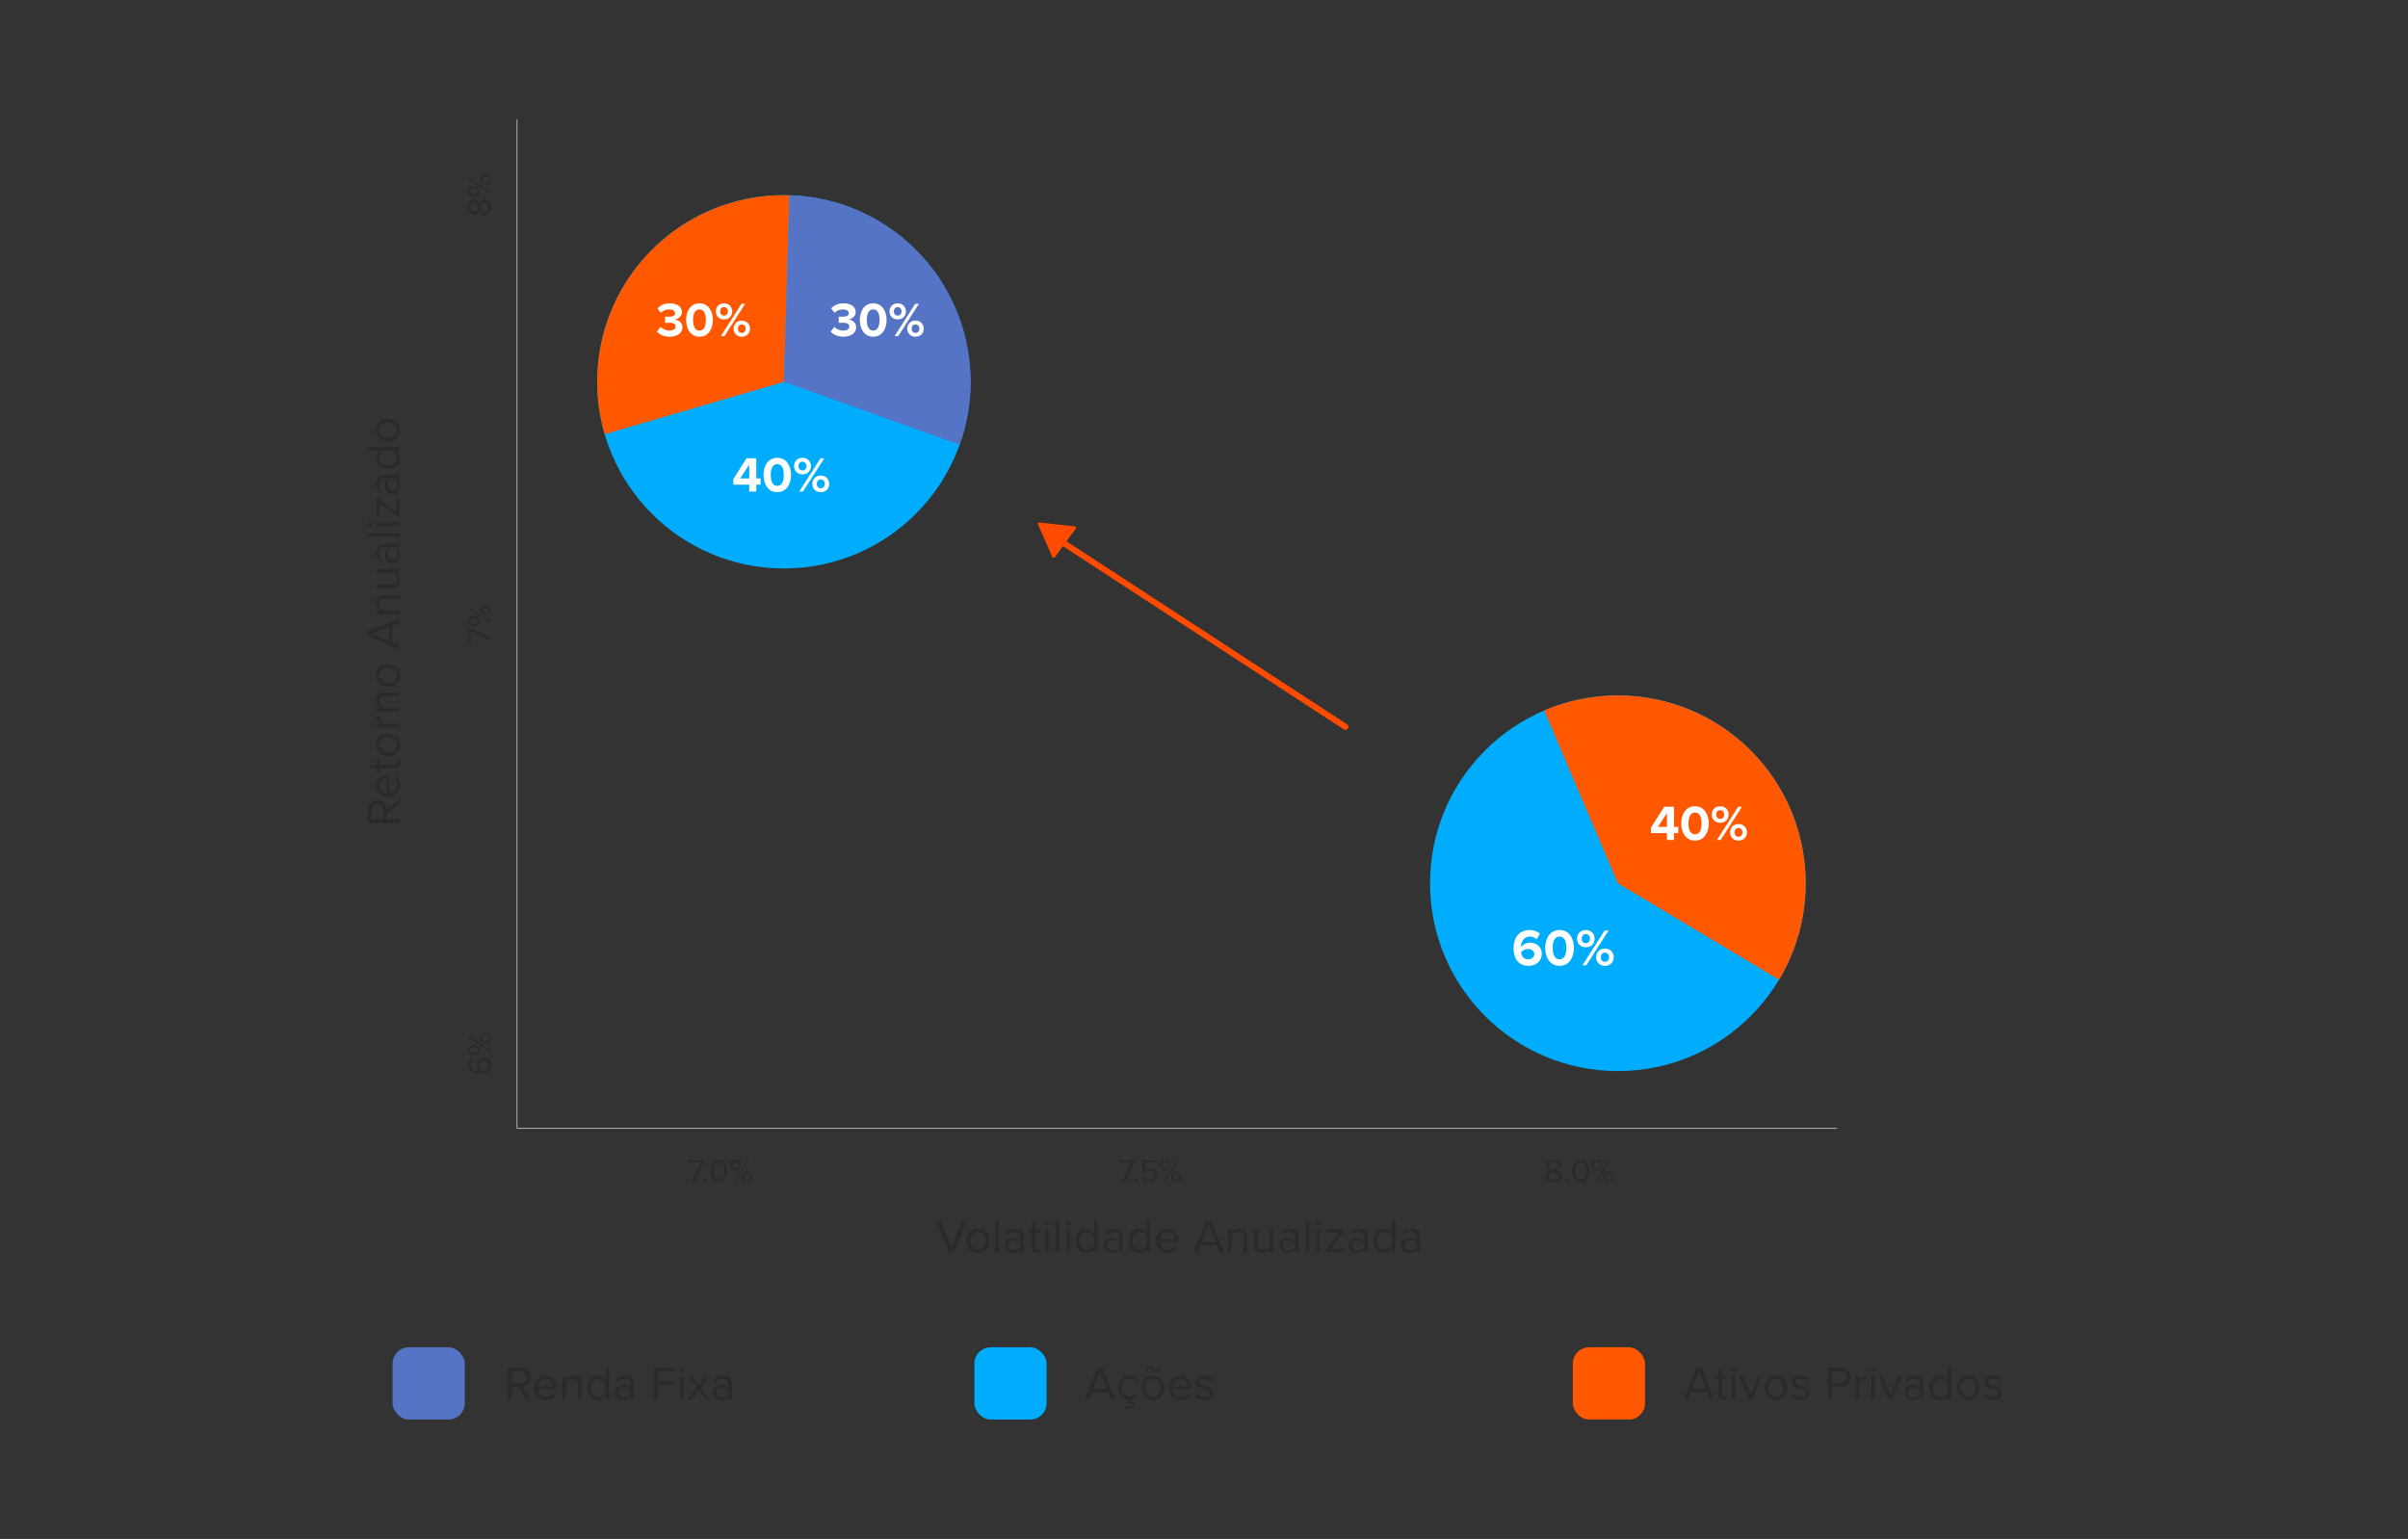 <?xml version="1.0" encoding="UTF-8"?>
<svg id="Capa_1" data-name="Capa 1" xmlns="http://www.w3.org/2000/svg" xmlns:xlink="http://www.w3.org/1999/xlink" viewBox="0 0 1200 767">
  <rect x="0" y="0" width="1200" height="767" fill="#333333" stroke="none"/>
  <defs>
    <style>
      .cls-1, .cls-2, .cls-3 {
        fill: none;
      }

      .cls-2 {
        stroke: #ababab;
        stroke-miterlimit: 10;
        stroke-width: .5px;
      }

      .cls-3 {
        stroke: #ff4b00;
        stroke-linecap: round;
        stroke-linejoin: round;
        stroke-width: 3px;
      }

      .cls-4 {
        fill: #ff4b00;
      }

      .cls-5 {
        fill: #00adfc;
      }

      .cls-6 {
        isolation: isolate;
      }

      .cls-7 {
        clip-path: url(#clippath-1);
      }

      .cls-8 {
        clip-path: url(#clippath-3);
      }

      .cls-9 {
        clip-path: url(#clippath-4);
      }

      .cls-10 {
        clip-path: url(#clippath-2);
      }

      .cls-11 {
        fill: #fff;
      }

      .cls-12 {
        fill: #ff5800;
      }

      .cls-13 {
        fill: #5674c5;
      }

      .cls-14 {
        fill: #2a2a2a;
      }

      .cls-15 {
        clip-path: url(#clippath);
      }
    </style>
    <clipPath id="clippath">
      <rect class="cls-1" x="327.39" y="151.17" width="46.37" height="16.65"/>
    </clipPath>
    <clipPath id="clippath-1">
      <rect class="cls-1" x="413.96" y="151.17" width="46.37" height="16.65"/>
    </clipPath>
    <clipPath id="clippath-2">
      <rect class="cls-1" x="365.43" y="228.17" width="47.8" height="17.12"/>
    </clipPath>
    <clipPath id="clippath-3">
      <rect class="cls-1" x="822.77" y="401.84" width="47.8" height="17.12"/>
    </clipPath>
    <clipPath id="clippath-4">
      <rect class="cls-1" x="754.26" y="463.52" width="49.94" height="17.87"/>
    </clipPath>
  </defs>
  <line class="cls-2" x1="257.62" y1="59.51" x2="257.62" y2="562.35"/>
  <line class="cls-2" x1="915.45" y1="562.35" x2="257.62" y2="562.35"/>
  <g class="cls-6">
    <g class="cls-6">
      <path class="cls-14" d="M244.42,319.1l-9.65-4.38v5.84h-1.21v-7.41h.93l9.93,4.44v1.5Z"/>
      <path class="cls-14" d="M233.4,309.58c0-1.56,1.17-2.64,2.7-2.64s2.65,1.07,2.65,2.64-1.14,2.6-2.65,2.6-2.7-1.06-2.7-2.6ZM244.42,310.6l-10.86-6.94v-.9l10.86,6.95v.88ZM234.23,309.58c0,.96.8,1.63,1.87,1.63s1.84-.67,1.84-1.63-.81-1.66-1.84-1.66-1.87.68-1.87,1.66ZM239.26,303.91c0-1.55,1.17-2.62,2.7-2.62s2.65,1.07,2.65,2.62-1.14,2.6-2.65,2.6-2.7-1.06-2.7-2.6ZM240.09,303.91c0,.98.8,1.64,1.87,1.64s1.84-.67,1.84-1.64-.81-1.66-1.84-1.66-1.87.68-1.87,1.66Z"/>
    </g>
  </g>
  <g class="cls-6">
    <g class="cls-6">
      <path class="cls-14" d="M238.82,104.51c-.36,1.25-1.17,2.41-2.61,2.41-1.95,0-2.82-1.9-2.82-3.71s.86-3.73,2.82-3.73c1.43,0,2.25,1.17,2.61,2.43.41-1.35,1.4-2.59,2.85-2.59,1.84,0,2.95,1.76,2.95,3.89s-1.09,3.89-2.95,3.89c-1.45,0-2.44-1.24-2.85-2.59ZM234.6,103.21c0,1.32.67,2.36,1.79,2.36,1.32,0,1.76-1.71,1.87-2.36-.11-.67-.55-2.36-1.87-2.36-1.12,0-1.79,1.06-1.79,2.36ZM239.42,103.21c.08.67.68,2.54,2.1,2.54,1.17,0,1.89-1.19,1.89-2.54s-.72-2.52-1.89-2.52c-1.42,0-2.02,1.86-2.1,2.52Z"/>
      <path class="cls-14" d="M233.4,95.38c0-1.56,1.17-2.64,2.7-2.64s2.65,1.07,2.65,2.64-1.14,2.6-2.65,2.6-2.7-1.06-2.7-2.6ZM244.42,96.41l-10.86-6.94v-.9l10.86,6.95v.88ZM234.23,95.38c0,.96.8,1.63,1.87,1.63s1.84-.67,1.84-1.63-.81-1.66-1.84-1.66-1.87.68-1.87,1.66ZM239.26,89.72c0-1.55,1.17-2.62,2.7-2.62s2.65,1.07,2.65,2.62-1.14,2.6-2.65,2.6-2.7-1.06-2.7-2.6ZM240.09,89.72c0,.98.8,1.64,1.87,1.64s1.84-.67,1.84-1.64-.81-1.66-1.84-1.66-1.87.68-1.87,1.66Z"/>
    </g>
  </g>
  <g class="cls-6">
    <g class="cls-6">
      <path class="cls-14" d="M233.4,530.82c0-1.4.54-2.34,1.3-3.01l1.01.68c-.65.55-1.11,1.19-1.11,2.33,0,2.1,2.13,3.06,4.27,3.06.15,0,.28,0,.42-.02-.75-.47-1.69-1.68-1.69-3.08,0-1.96,1.16-3.55,3.47-3.55,1.89,0,3.55,1.43,3.55,3.81,0,3.03-2.65,4.18-5.6,4.18s-5.62-1.37-5.62-4.41ZM238.77,531.11c0,1.07.67,2.12,1.63,2.72,1.35-.13,3.01-.85,3.01-2.74,0-1.68-1.25-2.49-2.29-2.49-1.6,0-2.34,1.11-2.34,2.51Z"/>
      <path class="cls-14" d="M233.4,523.33c0-1.56,1.17-2.64,2.7-2.64s2.65,1.07,2.65,2.64-1.14,2.61-2.65,2.61-2.7-1.06-2.7-2.61ZM244.42,524.35l-10.86-6.94v-.9l10.86,6.95v.88ZM234.23,523.33c0,.96.8,1.63,1.87,1.63s1.84-.67,1.84-1.63-.81-1.66-1.84-1.66-1.87.68-1.87,1.66ZM239.26,517.66c0-1.55,1.17-2.62,2.7-2.62s2.65,1.08,2.65,2.62-1.14,2.6-2.65,2.6-2.7-1.06-2.7-2.6ZM240.09,517.66c0,.98.8,1.64,1.87,1.64s1.84-.67,1.84-1.64-.81-1.66-1.84-1.66-1.87.68-1.87,1.66Z"/>
    </g>
  </g>
  <g class="cls-6">
    <g class="cls-6">
      <path class="cls-14" d="M559.32,589.03l4.38-9.65h-5.84v-1.21h7.41v.93l-4.44,9.93h-1.5Z"/>
    </g>
    <g class="cls-6">
      <path class="cls-14" d="M566.02,587.4c.49,0,.9.41.9.9s-.41.9-.9.9-.9-.41-.9-.9.41-.9.9-.9Z"/>
      <path class="cls-14" d="M569.8,586.59c.72.91,1.66,1.43,3,1.43,1.48,0,2.51-1.01,2.51-2.33,0-1.43-1.03-2.34-2.49-2.34-.96,0-1.78.31-2.51,1.03l-.99-.34v-5.86h6.64v1.21h-5.29v3.78c.52-.52,1.45-.98,2.54-.98,1.81,0,3.45,1.24,3.45,3.47s-1.68,3.58-3.86,3.58c-1.84,0-3.01-.67-3.83-1.74l.83-.9Z"/>
      <path class="cls-14" d="M580.61,578.01c1.56,0,2.64,1.17,2.64,2.7s-1.07,2.65-2.64,2.65-2.6-1.14-2.6-2.65,1.06-2.7,2.6-2.7ZM580.61,578.84c-.96,0-1.63.8-1.63,1.87s.67,1.84,1.63,1.84,1.66-.81,1.66-1.84-.68-1.87-1.66-1.87ZM579.58,589.03l6.94-10.86h.9l-6.95,10.86h-.88ZM586.28,583.87c1.55,0,2.62,1.17,2.62,2.7s-1.07,2.65-2.62,2.65-2.61-1.14-2.61-2.65,1.06-2.7,2.61-2.7ZM586.28,584.7c-.98,0-1.64.8-1.64,1.87s.67,1.84,1.64,1.84,1.66-.81,1.66-1.84-.68-1.87-1.66-1.87Z"/>
    </g>
  </g>
  <g class="cls-6">
    <g class="cls-6">
      <path class="cls-14" d="M772.94,583.43c-1.25-.36-2.41-1.17-2.41-2.61,0-1.95,1.91-2.82,3.71-2.82s3.73.86,3.73,2.82c0,1.43-1.17,2.25-2.43,2.61,1.35.41,2.59,1.4,2.59,2.85,0,1.84-1.76,2.95-3.89,2.95s-3.89-1.09-3.89-2.95c0-1.45,1.24-2.44,2.59-2.85ZM774.24,584.03c-.67.08-2.54.68-2.54,2.1,0,1.17,1.19,1.89,2.54,1.89s2.52-.72,2.52-1.89c0-1.42-1.86-2.02-2.52-2.1ZM774.24,579.21c-1.32,0-2.36.67-2.36,1.79,0,1.32,1.71,1.76,2.36,1.87.67-.11,2.36-.55,2.36-1.87,0-1.12-1.06-1.79-2.36-1.79Z"/>
      <path class="cls-14" d="M780.83,587.4c.49,0,.9.41.9.9s-.41.9-.9.9-.9-.41-.9-.9.41-.9.9-.9Z"/>
      <path class="cls-14" d="M787.69,578.01c2.96,0,4.15,2.95,4.15,5.6s-1.19,5.62-4.15,5.62-4.15-2.98-4.15-5.62,1.17-5.6,4.15-5.6ZM787.69,579.21c-2.07,0-2.77,2.23-2.77,4.4s.7,4.41,2.77,4.41,2.77-2.25,2.77-4.41-.7-4.4-2.77-4.4Z"/>
      <path class="cls-14" d="M795.78,578.01c1.56,0,2.64,1.17,2.64,2.7s-1.07,2.65-2.64,2.65-2.6-1.14-2.6-2.65,1.06-2.7,2.6-2.7ZM795.78,578.84c-.96,0-1.63.8-1.63,1.87s.67,1.84,1.63,1.84,1.66-.81,1.66-1.84-.68-1.87-1.66-1.87ZM794.75,589.03l6.94-10.86h.9l-6.95,10.86h-.88ZM801.44,583.87c1.55,0,2.62,1.17,2.62,2.7s-1.07,2.65-2.62,2.65-2.61-1.14-2.61-2.65,1.06-2.7,2.61-2.7ZM801.44,584.7c-.98,0-1.64.8-1.64,1.87s.67,1.84,1.64,1.84,1.66-.81,1.66-1.84-.68-1.87-1.66-1.87Z"/>
    </g>
  </g>
  <g class="cls-6">
    <g class="cls-6">
      <path class="cls-14" d="M344.77,589.03l4.38-9.65h-5.85v-1.21h7.41v.93l-4.45,9.93h-1.5Z"/>
    </g>
    <g class="cls-6">
      <path class="cls-14" d="M351.47,587.4c.49,0,.9.41.9.9s-.41.9-.9.9-.9-.41-.9-.9.41-.9.9-.9Z"/>
      <path class="cls-14" d="M358.33,578.01c2.96,0,4.15,2.95,4.15,5.6s-1.19,5.62-4.15,5.62-4.15-2.98-4.15-5.62,1.17-5.6,4.15-5.6ZM358.33,579.21c-2.07,0-2.77,2.23-2.77,4.4s.7,4.41,2.77,4.41,2.77-2.25,2.77-4.41-.7-4.4-2.77-4.4Z"/>
      <path class="cls-14" d="M366.42,578.01c1.56,0,2.64,1.17,2.64,2.7s-1.07,2.65-2.64,2.65-2.61-1.14-2.61-2.65,1.06-2.7,2.61-2.7ZM366.42,578.84c-.96,0-1.63.8-1.63,1.87s.67,1.84,1.63,1.84,1.66-.81,1.66-1.84-.68-1.87-1.66-1.87ZM365.39,589.03l6.94-10.86h.9l-6.95,10.86h-.88ZM372.08,583.87c1.55,0,2.62,1.17,2.62,2.7s-1.08,2.65-2.62,2.65-2.6-1.14-2.6-2.65,1.06-2.7,2.6-2.7ZM372.08,584.7c-.98,0-1.64.8-1.64,1.87s.67,1.84,1.64,1.84,1.66-.81,1.66-1.84-.68-1.87-1.66-1.87Z"/>
    </g>
  </g>
  <g>
    <circle class="cls-5" cx="806.24" cy="440.22" r="93.6"/>
    <path class="cls-12" d="M769.52,354.12c18.18-7.75,38.35-9.56,57.62-5.14,19.27,4.41,36.64,14.81,49.64,29.71,12.99,14.9,20.94,33.52,22.7,53.21s-2.76,39.43-12.91,56.39l-80.31-48.07-36.72-86.1h-.02Z"/>
  </g>
  <g>
    <circle class="cls-5" cx="390.63" cy="190.3" r="93.02"/>
    <path class="cls-12" d="M301.35,216.4c-4.12-14.09-4.84-28.96-2.12-43.38,2.73-14.42,8.83-28,17.81-39.61s20.58-20.94,33.85-27.21c13.27-6.27,27.84-9.31,42.52-8.88l-2.77,92.98-89.29,26.1Z"/>
    <path class="cls-13" d="M393.41,97.32c14.67.44,29.04,4.34,41.91,11.39,12.88,7.05,23.9,17.05,32.17,29.18s13.55,26.04,15.42,40.6c1.86,14.56.25,29.36-4.7,43.18l-87.58-31.37,2.77-92.98h.01Z"/>
  </g>
  <line class="cls-3" x1="670.46" y1="362.25" x2="526.42" y2="268.27"/>
  <path class="cls-4" d="M517.29,261.4l7.14,16.22c.22.49.88.56,1.2.13l10.47-14.29c.32-.43.05-1.05-.49-1.11l-17.61-1.93c-.53-.06-.93.48-.71.98h0Z"/>
  <g class="cls-15">
    <path class="cls-11" d="M327.39,165.23l1.81-2.3c1.09,1.16,2.85,1.84,4.42,1.84,1.96,0,3.04-.85,3.04-2.05,0-1.28-.99-1.86-3.24-1.86-.68,0-1.76.02-2,.05v-3.09c.29.03,1.4.03,2,.03,1.79,0,3-.53,3-1.72,0-1.28-1.33-1.91-3-1.91-1.57,0-2.97.58-4.11,1.67l-1.71-2.15c1.31-1.47,3.33-2.56,6.16-2.56,3.77,0,6.09,1.69,6.09,4.37,0,2.03-1.74,3.36-3.53,3.67,1.64.17,3.77,1.45,3.77,3.87,0,2.78-2.49,4.73-6.35,4.73-2.95,0-5.17-1.13-6.35-2.58"/>
    <path class="cls-11" d="M351.75,159.48c0-2.97-.85-5.27-3.17-5.27s-3.17,2.29-3.17,5.27.87,5.29,3.17,5.29,3.17-2.32,3.17-5.29M341.92,159.48c0-4.16,2.05-8.31,6.67-8.31s6.67,4.15,6.67,8.31-2.05,8.34-6.67,8.34-6.67-4.18-6.67-8.34"/>
    <path class="cls-11" d="M371.59,163.83c0-1.33-.82-2.15-1.93-2.15s-1.91.82-1.91,2.15.8,2.1,1.91,2.1,1.93-.8,1.93-2.1M365.57,163.83c0-2.27,1.62-4.06,4.08-4.06s4.11,1.79,4.11,4.06-1.64,3.99-4.11,3.99-4.08-1.74-4.08-3.99M359.22,167.53l10.29-16.11h1.84l-10.32,16.11h-1.81ZM362.72,155.21c0-1.33-.82-2.15-1.93-2.15s-1.91.82-1.91,2.15.82,2.1,1.91,2.1,1.93-.82,1.93-2.1M356.71,155.21c0-2.27,1.62-4.03,4.08-4.03s4.11,1.76,4.11,4.03-1.62,3.99-4.11,3.99-4.08-1.74-4.08-3.99"/>
  </g>
  <g class="cls-7">
    <path class="cls-11" d="M413.96,165.23l1.81-2.3c1.09,1.16,2.85,1.84,4.42,1.84,1.96,0,3.04-.85,3.04-2.05,0-1.28-.99-1.86-3.24-1.86-.68,0-1.76.02-2,.05v-3.09c.29.03,1.4.03,2,.03,1.79,0,3-.53,3-1.72,0-1.28-1.33-1.91-3-1.91-1.57,0-2.97.58-4.11,1.67l-1.71-2.15c1.31-1.47,3.33-2.56,6.16-2.56,3.77,0,6.09,1.69,6.09,4.37,0,2.03-1.74,3.36-3.53,3.67,1.64.17,3.77,1.45,3.77,3.87,0,2.78-2.49,4.73-6.35,4.73-2.95,0-5.17-1.13-6.35-2.58"/>
    <path class="cls-11" d="M438.32,159.48c0-2.97-.85-5.27-3.17-5.27s-3.17,2.29-3.17,5.27.87,5.29,3.17,5.29,3.17-2.32,3.17-5.29M428.48,159.48c0-4.16,2.05-8.31,6.67-8.31s6.67,4.15,6.67,8.31-2.05,8.34-6.67,8.34-6.67-4.18-6.67-8.34"/>
    <path class="cls-11" d="M458.16,163.83c0-1.33-.82-2.15-1.93-2.15s-1.91.82-1.91,2.15.8,2.1,1.91,2.1,1.93-.8,1.93-2.1M452.14,163.83c0-2.27,1.62-4.06,4.08-4.06s4.11,1.79,4.11,4.06-1.64,3.99-4.11,3.99-4.08-1.74-4.08-3.99M445.79,167.53l10.29-16.11h1.84l-10.32,16.11h-1.81ZM449.29,155.21c0-1.33-.82-2.15-1.93-2.15s-1.91.82-1.91,2.15.82,2.1,1.91,2.1,1.93-.82,1.93-2.1M443.27,155.21c0-2.27,1.62-4.03,4.08-4.03s4.11,1.76,4.11,4.03-1.62,3.99-4.11,3.99-4.08-1.74-4.08-3.99"/>
  </g>
  <path class="cls-11" d="M373.36,231.55v6.91h-4.47l4.47-6.91ZM372.02,228.42l-6.59,10.36v2.78h7.93v3.43h3.53v-3.43h2.14v-3.11h-2.14v-10.04h-4.87Z"/>
  <g class="cls-10">
    <path class="cls-11" d="M390.6,236.72c0-3.06-.87-5.42-3.25-5.42s-3.26,2.36-3.26,5.42.89,5.44,3.26,5.44,3.25-2.39,3.25-5.44M380.49,236.72c0-4.27,2.11-8.55,6.86-8.55s6.86,4.27,6.86,8.55-2.11,8.57-6.86,8.57-6.86-4.3-6.86-8.57"/>
    <path class="cls-11" d="M411,241.19c0-1.37-.84-2.21-1.99-2.21s-1.96.85-1.96,2.21.82,2.16,1.96,2.16,1.99-.82,1.99-2.16M404.82,241.19c0-2.34,1.66-4.18,4.2-4.18s4.22,1.84,4.22,4.18-1.69,4.1-4.22,4.1-4.2-1.79-4.2-4.1M398.28,245l10.59-16.57h1.89l-10.61,16.57h-1.86ZM401.88,232.32c0-1.37-.85-2.21-1.99-2.21s-1.96.84-1.96,2.21.85,2.16,1.96,2.16,1.99-.84,1.99-2.16M395.7,232.32c0-2.34,1.66-4.15,4.2-4.15s4.22,1.81,4.22,4.15-1.67,4.1-4.22,4.1-4.2-1.79-4.2-4.1"/>
  </g>
  <path class="cls-11" d="M830.69,405.22v6.91h-4.47l4.47-6.91ZM829.35,402.09l-6.59,10.36v2.78h7.93v3.43h3.53v-3.43h2.14v-3.11h-2.14v-10.04h-4.87Z"/>
  <g class="cls-8">
    <path class="cls-11" d="M847.94,410.39c0-3.06-.87-5.42-3.25-5.42s-3.26,2.36-3.26,5.42.89,5.44,3.26,5.44,3.25-2.39,3.25-5.44M837.82,410.39c0-4.27,2.11-8.55,6.86-8.55s6.86,4.27,6.86,8.55-2.11,8.57-6.86,8.57-6.86-4.3-6.86-8.57"/>
    <path class="cls-11" d="M868.34,414.86c0-1.37-.84-2.21-1.99-2.21s-1.96.85-1.96,2.21.82,2.16,1.96,2.16,1.99-.82,1.99-2.16M862.15,414.86c0-2.34,1.66-4.18,4.2-4.18s4.22,1.84,4.22,4.18-1.69,4.1-4.22,4.1-4.2-1.79-4.2-4.1M855.61,418.66l10.59-16.57h1.89l-10.61,16.57h-1.86ZM859.22,405.99c0-1.37-.85-2.21-1.99-2.21s-1.96.84-1.96,2.21.85,2.16,1.96,2.16,1.99-.84,1.99-2.16M853.03,405.99c0-2.34,1.66-4.15,4.2-4.15s4.22,1.81,4.22,4.15-1.67,4.1-4.22,4.1-4.2-1.79-4.2-4.1"/>
  </g>
  <g class="cls-9">
    <path class="cls-11" d="M764.61,475.58c0-1.81-1.56-2.59-3.19-2.59-1.3,0-2.57.6-3.4,1.63.16,1.66,1.09,3.5,3.5,3.5,2,0,3.09-1.35,3.09-2.54M754.26,472.47c0-5.24,2.96-8.95,8.06-8.95,2.1,0,3.86.7,5.11,1.79l-1.66,2.83c-.93-.88-1.92-1.35-3.45-1.35-2.54,0-4.33,2.15-4.33,4.9,0,.13,0,.23.02.36.8-1.17,2.54-2.23,4.43-2.23,3.11,0,5.91,1.94,5.91,5.63,0,3.37-2.7,5.94-6.64,5.94-5.26,0-7.47-4.04-7.47-8.92"/>
    <path class="cls-11" d="M780.58,472.44c0-3.19-.91-5.65-3.4-5.65s-3.4,2.46-3.4,5.65.93,5.68,3.4,5.68,3.4-2.49,3.4-5.68M770.03,472.44c0-4.46,2.2-8.92,7.16-8.92s7.16,4.46,7.16,8.92-2.21,8.95-7.16,8.95-7.16-4.49-7.16-8.95"/>
    <path class="cls-11" d="M801.87,477.11c0-1.43-.88-2.31-2.07-2.31s-2.05.88-2.05,2.31.85,2.26,2.05,2.26,2.07-.86,2.07-2.26M795.41,477.11c0-2.44,1.74-4.36,4.38-4.36s4.41,1.92,4.41,4.36-1.76,4.28-4.41,4.28-4.38-1.87-4.38-4.28M788.59,481.08l11.05-17.3h1.97l-11.07,17.3h-1.94ZM792.35,467.85c0-1.43-.88-2.31-2.07-2.31s-2.05.88-2.05,2.31.88,2.26,2.05,2.26,2.07-.88,2.07-2.26M785.89,467.85c0-2.44,1.74-4.33,4.38-4.33s4.41,1.89,4.41,4.33-1.74,4.28-4.41,4.28-4.38-1.87-4.38-4.28"/>
  </g>
  <g>
    <g class="cls-6">
      <g class="cls-6">
        <path class="cls-14" d="M262.39,697.43l-4.04-6.3h-3.16v6.3h-1.97v-15.87h6.38c2.9,0,4.97,1.86,4.97,4.78s-1.95,4.42-4.12,4.61l4.28,6.47h-2.33ZM259.34,683.32h-4.16v6.07h4.16c1.88,0,3.16-1.26,3.16-3.04s-1.29-3.02-3.16-3.02Z"/>
        <path class="cls-14" d="M271.88,685.65c3.47,0,5.52,2.71,5.52,6.16v.45h-9.3c.14,2.17,1.67,3.97,4.14,3.97,1.31,0,2.64-.52,3.54-1.45l.86,1.17c-1.14,1.14-2.69,1.76-4.57,1.76-3.4,0-5.85-2.45-5.85-6.04,0-3.33,2.38-6.02,5.66-6.02ZM268.1,690.96h7.54c-.02-1.71-1.17-3.83-3.78-3.83-2.45,0-3.66,2.07-3.76,3.83Z"/>
        <path class="cls-14" d="M288.03,697.43v-7.52c0-2.02-1.02-2.66-2.57-2.66-1.4,0-2.74.86-3.4,1.78v8.4h-1.78v-11.49h1.78v1.67c.81-.95,2.38-1.95,4.09-1.95,2.4,0,3.66,1.21,3.66,3.71v8.06h-1.78Z"/>
        <path class="cls-14" d="M301.71,697.43v-1.71c-.86,1.17-2.26,2-3.88,2-3,0-5.11-2.28-5.11-6.02s2.09-6.04,5.11-6.04c1.55,0,2.95.76,3.88,2.02v-6.11h1.78v15.87h-1.78ZM301.71,689.1c-.64-1-2.02-1.86-3.45-1.86-2.31,0-3.69,1.9-3.69,4.45s1.38,4.42,3.69,4.42c1.43,0,2.81-.81,3.45-1.81v-5.21Z"/>
        <path class="cls-14" d="M314.25,697.43v-1.31c-.95,1.05-2.26,1.59-3.81,1.59-1.95,0-4.02-1.31-4.02-3.81s2.07-3.78,4.02-3.78c1.57,0,2.88.5,3.81,1.57v-2.07c0-1.55-1.24-2.43-2.9-2.43-1.38,0-2.5.5-3.52,1.59l-.83-1.24c1.24-1.29,2.71-1.9,4.59-1.9,2.43,0,4.45,1.09,4.45,3.88v7.9h-1.78ZM314.25,692.84c-.69-.95-1.9-1.43-3.16-1.43-1.67,0-2.83,1.05-2.83,2.52s1.17,2.5,2.83,2.5c1.26,0,2.47-.48,3.16-1.43v-2.16Z"/>
        <path class="cls-14" d="M325.81,697.43v-15.87h10.4v1.76h-8.42v5.11h8.25v1.76h-8.25v7.23h-1.97Z"/>
        <path class="cls-14" d="M338.51,682.8c0-.67.55-1.19,1.19-1.19s1.21.52,1.21,1.19-.55,1.21-1.21,1.21-1.19-.55-1.19-1.21ZM338.82,697.43v-11.49h1.78v11.49h-1.78Z"/>
        <path class="cls-14" d="M351.62,697.43l-3.45-4.71-3.45,4.71h-2.04l4.4-5.9-4.16-5.59h2.07l3.19,4.38,3.19-4.38h2.07l-4.16,5.59,4.42,5.9h-2.07Z"/>
        <path class="cls-14" d="M362.92,697.43v-1.31c-.95,1.05-2.26,1.59-3.81,1.59-1.95,0-4.02-1.31-4.02-3.81s2.07-3.78,4.02-3.78c1.57,0,2.88.5,3.81,1.57v-2.07c0-1.55-1.24-2.43-2.9-2.43-1.38,0-2.5.5-3.52,1.59l-.83-1.24c1.24-1.29,2.71-1.9,4.59-1.9,2.43,0,4.45,1.09,4.45,3.88v7.9h-1.78ZM362.92,692.84c-.69-.95-1.9-1.43-3.16-1.43-1.67,0-2.83,1.05-2.83,2.52s1.17,2.5,2.83,2.5c1.26,0,2.47-.48,3.16-1.43v-2.16Z"/>
      </g>
    </g>
    <rect class="cls-13" x="195.62" y="671.5" width="35.99" height="35.99" rx="8.13" ry="8.13"/>
    <rect class="cls-5" x="485.57" y="671.5" width="35.99" height="35.99" rx="8.13" ry="8.13"/>
    <g class="cls-6">
      <g class="cls-6">
        <path class="cls-14" d="M553.56,697.43l-1.4-3.52h-8.04l-1.4,3.52h-2.19l6.38-15.87h2.45l6.4,15.87h-2.19ZM548.14,683.32l-3.45,8.83h6.88l-3.43-8.83Z"/>
        <path class="cls-14" d="M565.84,694.62l1.19,1.09c-.81,1.05-1.93,1.88-3.76,1.97l-.4,1.05c.24-.17.57-.26.88-.26.9,0,1.57.62,1.57,1.55,0,1.21-1.12,1.95-2.47,1.95-1.02,0-1.93-.33-2.4-.71l.45-.9c.57.48,1.26.69,1.9.69.76,0,1.45-.36,1.45-1.05,0-.45-.29-.79-.88-.79-.33,0-.69.17-.9.4l-.79-.45.55-1.47c-3.09-.29-5.14-2.81-5.14-6.02,0-3.4,2.31-6.02,5.73-6.02,2.09,0,3.33.86,4.21,2l-1.19,1.09c-.76-1.05-1.74-1.5-2.93-1.5-2.45,0-3.97,1.88-3.97,4.42s1.52,4.45,3.97,4.45c1.19,0,2.16-.48,2.93-1.5Z"/>
        <path class="cls-14" d="M568.86,691.67c0-3.33,2.19-6.02,5.69-6.02s5.68,2.69,5.68,6.02-2.19,6.04-5.68,6.04-5.69-2.71-5.69-6.04ZM578.35,691.67c0-2.33-1.36-4.42-3.81-4.42s-3.83,2.09-3.83,4.42,1.38,4.45,3.83,4.45,3.81-2.09,3.81-4.45ZM573.05,682.06c-.64,0-1.14.62-1.14,2.05h-1.07c0-1.86.81-3.19,2.31-3.19.95,0,1.38.67,1.78,1.26.33.48.62.93,1.14.93.64,0,1.14-.62,1.14-2.05h1.07c0,1.86-.81,3.19-2.31,3.19-.95,0-1.4-.67-1.81-1.26-.31-.48-.59-.93-1.12-.93Z"/>
        <path class="cls-14" d="M588.13,685.65c3.47,0,5.52,2.71,5.52,6.16v.45h-9.3c.14,2.17,1.67,3.97,4.14,3.97,1.31,0,2.64-.52,3.54-1.45l.86,1.17c-1.14,1.14-2.69,1.76-4.57,1.76-3.4,0-5.85-2.45-5.85-6.04,0-3.33,2.38-6.02,5.66-6.02ZM584.35,690.96h7.54c-.02-1.71-1.17-3.83-3.78-3.83-2.45,0-3.66,2.07-3.76,3.83Z"/>
        <path class="cls-14" d="M596.46,694.62c.76.88,2.21,1.64,3.78,1.64,1.76,0,2.71-.78,2.71-1.9,0-1.26-1.4-1.67-2.95-2.05-1.95-.45-4.16-.98-4.16-3.35,0-1.78,1.55-3.31,4.28-3.31,1.95,0,3.33.74,4.26,1.67l-.83,1.24c-.69-.83-1.95-1.45-3.43-1.45-1.57,0-2.54.71-2.54,1.74,0,1.12,1.31,1.48,2.81,1.83,2,.45,4.31,1.02,4.31,3.57,0,1.93-1.55,3.47-4.52,3.47-1.88,0-3.47-.57-4.64-1.81l.93-1.28Z"/>
      </g>
    </g>
    <g class="cls-6">
      <g class="cls-6">
        <path class="cls-14" d="M852.08,697.43l-1.4-3.52h-8.04l-1.4,3.52h-2.19l6.38-15.87h2.45l6.4,15.87h-2.19ZM846.66,683.32l-3.45,8.83h6.88l-3.43-8.83Z"/>
        <path class="cls-14" d="M856.37,695.03v-7.52h-1.9v-1.57h1.9v-3.14h1.78v3.14h2.33v1.57h-2.33v7.14c0,.86.38,1.47,1.17,1.47.5,0,.98-.21,1.21-.48l.52,1.33c-.45.43-1.09.74-2.14.74-1.69,0-2.54-.97-2.54-2.69Z"/>
        <path class="cls-14" d="M862.69,682.8c0-.67.55-1.19,1.19-1.19s1.21.52,1.21,1.19-.55,1.21-1.21,1.21-1.19-.55-1.19-1.21ZM863,697.43v-11.49h1.78v11.49h-1.78Z"/>
        <path class="cls-14" d="M871.42,697.43l-4.78-11.49h1.93l3.83,9.42,3.81-9.42h1.95l-4.78,11.49h-1.95Z"/>
        <path class="cls-14" d="M879.35,691.67c0-3.33,2.19-6.02,5.69-6.02s5.68,2.69,5.68,6.02-2.19,6.04-5.68,6.04-5.69-2.71-5.69-6.04ZM888.84,691.67c0-2.33-1.36-4.42-3.81-4.42s-3.83,2.09-3.83,4.42,1.38,4.45,3.83,4.45,3.81-2.09,3.81-4.45Z"/>
        <path class="cls-14" d="M893.55,694.62c.76.88,2.21,1.64,3.78,1.64,1.76,0,2.71-.78,2.71-1.9,0-1.26-1.4-1.67-2.95-2.05-1.95-.45-4.16-.98-4.16-3.35,0-1.78,1.55-3.31,4.28-3.31,1.95,0,3.33.74,4.26,1.67l-.83,1.24c-.69-.83-1.95-1.45-3.43-1.45-1.57,0-2.54.71-2.54,1.74,0,1.12,1.31,1.48,2.81,1.83,2,.45,4.31,1.02,4.31,3.57,0,1.93-1.55,3.47-4.52,3.47-1.88,0-3.47-.57-4.64-1.81l.93-1.28Z"/>
        <path class="cls-14" d="M910.89,697.43v-15.87h6.38c3.19,0,4.97,2.19,4.97,4.78s-1.83,4.78-4.97,4.78h-4.4v6.3h-1.97ZM917.03,683.32h-4.16v6.04h4.16c1.88,0,3.16-1.24,3.16-3.02s-1.28-3.02-3.16-3.02Z"/>
        <path class="cls-14" d="M924.79,697.43v-11.49h1.78v1.86c.93-1.21,2.26-2.09,3.83-2.09v1.83c-.21-.05-.43-.07-.71-.07-1.09,0-2.59.9-3.12,1.83v8.14h-1.78Z"/>
        <path class="cls-14" d="M932.33,682.8c0-.67.55-1.19,1.19-1.19s1.21.52,1.21,1.19-.55,1.21-1.21,1.21-1.19-.55-1.19-1.21ZM932.63,697.43v-11.49h1.78v11.49h-1.78Z"/>
        <path class="cls-14" d="M941.06,697.43l-4.78-11.49h1.93l3.83,9.42,3.81-9.42h1.95l-4.78,11.49h-1.95Z"/>
        <path class="cls-14" d="M956.83,697.43v-1.31c-.95,1.05-2.26,1.59-3.81,1.59-1.95,0-4.02-1.31-4.02-3.81s2.07-3.78,4.02-3.78c1.57,0,2.88.5,3.81,1.57v-2.07c0-1.55-1.24-2.43-2.9-2.43-1.38,0-2.5.5-3.52,1.59l-.83-1.24c1.24-1.29,2.71-1.9,4.59-1.9,2.43,0,4.45,1.09,4.45,3.88v7.9h-1.78ZM956.83,692.84c-.69-.95-1.9-1.43-3.16-1.43-1.67,0-2.83,1.05-2.83,2.52s1.17,2.5,2.83,2.5c1.26,0,2.47-.48,3.16-1.43v-2.16Z"/>
        <path class="cls-14" d="M970.51,697.43v-1.71c-.86,1.17-2.26,2-3.88,2-3,0-5.11-2.28-5.11-6.02s2.09-6.04,5.11-6.04c1.55,0,2.95.76,3.88,2.02v-6.11h1.78v15.87h-1.78ZM970.51,689.1c-.64-1-2.02-1.86-3.45-1.86-2.31,0-3.69,1.9-3.69,4.45s1.38,4.42,3.69,4.42c1.43,0,2.81-.81,3.45-1.81v-5.21Z"/>
        <path class="cls-14" d="M975.19,691.67c0-3.33,2.19-6.02,5.69-6.02s5.69,2.69,5.69,6.02-2.19,6.04-5.69,6.04-5.69-2.71-5.69-6.04ZM984.69,691.67c0-2.33-1.36-4.42-3.81-4.42s-3.83,2.09-3.83,4.42,1.38,4.45,3.83,4.45,3.81-2.09,3.81-4.45Z"/>
        <path class="cls-14" d="M989.4,694.62c.76.88,2.21,1.64,3.78,1.64,1.76,0,2.71-.78,2.71-1.9,0-1.26-1.4-1.67-2.95-2.05-1.95-.45-4.16-.98-4.16-3.35,0-1.78,1.55-3.31,4.28-3.31,1.95,0,3.33.74,4.26,1.67l-.83,1.24c-.69-.83-1.95-1.45-3.43-1.45-1.57,0-2.54.71-2.54,1.74,0,1.12,1.31,1.48,2.81,1.83,2,.45,4.31,1.02,4.31,3.57,0,1.93-1.55,3.47-4.52,3.47-1.88,0-3.47-.57-4.64-1.81l.93-1.28Z"/>
      </g>
    </g>
    <rect class="cls-12" x="783.79" y="671.5" width="35.99" height="35.99" rx="8.13" ry="8.13"/>
  </g>
  <g class="cls-6">
    <g class="cls-6">
      <path class="cls-14" d="M199.13,401.09l-6.3,4.04v3.16h6.3v1.97h-15.87v-6.38c0-2.9,1.86-4.97,4.78-4.97s4.42,1.95,4.61,4.12l6.47-4.28v2.33ZM185.02,404.13v4.16h6.07v-4.16c0-1.88-1.26-3.16-3.04-3.16s-3.02,1.28-3.02,3.16Z"/>
      <path class="cls-14" d="M187.35,391.59c0-3.47,2.71-5.52,6.16-5.52h.45v9.3c2.17-.14,3.97-1.67,3.97-4.14,0-1.31-.52-2.64-1.45-3.54l1.17-.86c1.14,1.14,1.76,2.69,1.76,4.57,0,3.4-2.45,5.85-6.04,5.85-3.33,0-6.02-2.38-6.02-5.66ZM192.66,395.38v-7.54c-1.71.02-3.83,1.17-3.83,3.78,0,2.45,2.07,3.66,3.83,3.76Z"/>
      <path class="cls-14" d="M196.73,382.84h-7.52v1.9h-1.57v-1.9h-3.14v-1.78h3.14v-2.33h1.57v2.33h7.14c.86,0,1.47-.38,1.47-1.17,0-.5-.21-.98-.48-1.21l1.33-.52c.43.45.74,1.09.74,2.14,0,1.69-.97,2.55-2.69,2.55Z"/>
      <path class="cls-14" d="M193.37,376.87c-3.33,0-6.02-2.19-6.02-5.69s2.69-5.69,6.02-5.69,6.04,2.19,6.04,5.69-2.71,5.69-6.04,5.69ZM193.37,367.38c-2.33,0-4.42,1.36-4.42,3.81s2.09,3.83,4.42,3.83,4.45-1.38,4.45-3.83-2.09-3.81-4.45-3.81Z"/>
      <path class="cls-14" d="M199.13,362.6h-11.49v-1.78h1.86c-1.21-.93-2.09-2.26-2.09-3.83h1.83c-.05.21-.07.43-.07.71,0,1.09.9,2.59,1.83,3.12h8.14v1.78Z"/>
      <path class="cls-14" d="M199.13,346.99h-7.52c-2.02,0-2.66,1.02-2.66,2.57,0,1.4.86,2.74,1.78,3.4h8.4v1.78h-11.49v-1.78h1.67c-.95-.81-1.95-2.38-1.95-4.09,0-2.4,1.21-3.66,3.71-3.66h8.06v1.78Z"/>
      <path class="cls-14" d="M193.37,342.3c-3.33,0-6.02-2.19-6.02-5.69s2.69-5.69,6.02-5.69,6.04,2.19,6.04,5.69-2.71,5.69-6.04,5.69ZM193.37,332.81c-2.33,0-4.42,1.36-4.42,3.81s2.09,3.83,4.42,3.83,4.45-1.38,4.45-3.83-2.09-3.81-4.45-3.81Z"/>
      <path class="cls-14" d="M199.13,310.43l-3.52,1.4v8.04l3.52,1.4v2.19l-15.87-6.38v-2.45l15.87-6.4v2.19ZM185.02,315.85l8.83,3.45v-6.88l-8.83,3.43Z"/>
      <path class="cls-14" d="M199.13,298.48h-7.52c-2.02,0-2.66,1.02-2.66,2.57,0,1.4.86,2.74,1.78,3.4h8.4v1.78h-11.49v-1.78h1.67c-.95-.81-1.95-2.38-1.95-4.09,0-2.4,1.21-3.66,3.71-3.66h8.06v1.78Z"/>
      <path class="cls-14" d="M199.13,285.38h-1.62c1,.88,1.9,2.38,1.9,4.09,0,2.4-1.17,3.66-3.66,3.66h-8.11v-1.78h7.57c2.02,0,2.62-1.02,2.62-2.57,0-1.4-.81-2.74-1.74-3.4h-8.45v-1.78h11.49v1.78Z"/>
      <path class="cls-14" d="M199.13,272.84h-1.31c1.05.95,1.59,2.26,1.59,3.81,0,1.95-1.31,4.02-3.81,4.02s-3.78-2.07-3.78-4.02c0-1.57.5-2.88,1.57-3.81h-2.07c-1.55,0-2.43,1.24-2.43,2.9,0,1.38.5,2.5,1.59,3.52l-1.24.83c-1.29-1.24-1.9-2.71-1.9-4.59,0-2.43,1.09-4.45,3.88-4.45h7.9v1.78ZM194.54,272.84c-.95.69-1.43,1.9-1.43,3.16,0,1.67,1.05,2.83,2.52,2.83s2.5-1.17,2.5-2.83c0-1.26-.48-2.47-1.43-3.16h-2.16Z"/>
      <path class="cls-14" d="M199.13,267.48h-15.87v-1.78h15.87v1.78Z"/>
      <path class="cls-14" d="M184.5,262.44c-.67,0-1.19-.55-1.19-1.19s.52-1.21,1.19-1.21,1.21.55,1.21,1.21-.55,1.19-1.21,1.19ZM199.13,262.13h-11.49v-1.78h11.49v1.78Z"/>
      <path class="cls-14" d="M199.13,257.33h-1.38l-8.54-6.33v6.33h-1.57v-8.66h1.36l8.59,6.38v-6.47h1.55v8.75Z"/>
      <path class="cls-14" d="M199.13,238.37h-1.31c1.05.95,1.59,2.26,1.59,3.81,0,1.95-1.31,4.02-3.81,4.02s-3.78-2.07-3.78-4.02c0-1.57.5-2.88,1.57-3.81h-2.07c-1.55,0-2.43,1.24-2.43,2.9,0,1.38.5,2.5,1.59,3.52l-1.24.83c-1.29-1.24-1.9-2.71-1.9-4.59,0-2.43,1.09-4.45,3.88-4.45h7.9v1.78ZM194.54,238.37c-.95.69-1.43,1.9-1.43,3.16,0,1.67,1.05,2.83,2.52,2.83s2.5-1.17,2.5-2.83c0-1.26-.48-2.47-1.43-3.16h-2.16Z"/>
      <path class="cls-14" d="M199.13,224.69h-1.71c1.17.86,2,2.26,2,3.88,0,3-2.28,5.11-6.02,5.11s-6.04-2.09-6.04-5.11c0-1.55.76-2.95,2.02-3.88h-6.11v-1.78h15.87v1.78ZM190.8,224.69c-1,.64-1.86,2.02-1.86,3.45,0,2.31,1.9,3.69,4.45,3.69s4.42-1.38,4.42-3.69c0-1.43-.81-2.81-1.81-3.45h-5.21Z"/>
      <path class="cls-14" d="M193.37,220c-3.33,0-6.02-2.19-6.02-5.69s2.69-5.69,6.02-5.69,6.04,2.19,6.04,5.69-2.71,5.69-6.04,5.69ZM193.37,210.51c-2.33,0-4.42,1.36-4.42,3.81s2.09,3.83,4.42,3.83,4.45-1.38,4.45-3.83-2.09-3.81-4.45-3.81Z"/>
    </g>
  </g>
  <g class="cls-6">
    <g class="cls-6">
      <path class="cls-14" d="M472.9,624.17l-6.38-15.87h2.26l5.35,13.7,5.35-13.7h2.26l-6.4,15.87h-2.45Z"/>
      <path class="cls-14" d="M481.65,618.41c0-3.33,2.19-6.02,5.69-6.02s5.69,2.69,5.69,6.02-2.19,6.04-5.69,6.04-5.69-2.71-5.69-6.04ZM491.14,618.41c0-2.33-1.36-4.42-3.81-4.42s-3.83,2.09-3.83,4.42,1.38,4.45,3.83,4.45,3.81-2.09,3.81-4.45Z"/>
      <path class="cls-14" d="M495.93,624.17v-15.87h1.78v15.87h-1.78Z"/>
      <path class="cls-14" d="M508.46,624.17v-1.31c-.95,1.05-2.26,1.59-3.81,1.59-1.95,0-4.02-1.31-4.02-3.81s2.07-3.78,4.02-3.78c1.57,0,2.88.5,3.81,1.57v-2.07c0-1.55-1.24-2.43-2.9-2.43-1.38,0-2.5.5-3.52,1.59l-.83-1.24c1.24-1.29,2.71-1.9,4.59-1.9,2.43,0,4.45,1.09,4.45,3.88v7.9h-1.79ZM508.46,619.58c-.69-.95-1.9-1.43-3.16-1.43-1.66,0-2.83,1.05-2.83,2.52s1.17,2.5,2.83,2.5c1.26,0,2.47-.48,3.16-1.43v-2.16Z"/>
      <path class="cls-14" d="M514.17,621.77v-7.52h-1.9v-1.57h1.9v-3.14h1.78v3.14h2.33v1.57h-2.33v7.14c0,.86.38,1.47,1.17,1.47.5,0,.97-.21,1.21-.48l.52,1.33c-.45.43-1.09.74-2.14.74-1.69,0-2.54-.97-2.54-2.69Z"/>
      <path class="cls-14" d="M520.5,609.54c0-.67.55-1.19,1.19-1.19s1.21.52,1.21,1.19-.55,1.21-1.21,1.21-1.19-.55-1.19-1.21ZM520.81,624.17v-11.49h1.78v11.49h-1.78Z"/>
      <path class="cls-14" d="M526.16,624.17v-15.87h1.78v15.87h-1.78Z"/>
      <path class="cls-14" d="M531.21,609.54c0-.67.55-1.19,1.19-1.19s1.21.52,1.21,1.19-.55,1.21-1.21,1.21-1.19-.55-1.19-1.21ZM531.52,624.17v-11.49h1.78v11.49h-1.78Z"/>
      <path class="cls-14" d="M545.19,624.17v-1.71c-.86,1.17-2.26,2-3.88,2-3,0-5.11-2.28-5.11-6.02s2.09-6.04,5.11-6.04c1.55,0,2.95.76,3.88,2.02v-6.11h1.79v15.87h-1.79ZM545.19,615.84c-.64-1-2.02-1.86-3.45-1.86-2.31,0-3.69,1.9-3.69,4.45s1.38,4.42,3.69,4.42c1.43,0,2.81-.81,3.45-1.81v-5.21Z"/>
      <path class="cls-14" d="M557.73,624.17v-1.31c-.95,1.05-2.26,1.59-3.81,1.59-1.95,0-4.02-1.31-4.02-3.81s2.07-3.78,4.02-3.78c1.57,0,2.88.5,3.81,1.57v-2.07c0-1.55-1.24-2.43-2.9-2.43-1.38,0-2.5.5-3.52,1.59l-.83-1.24c1.24-1.29,2.71-1.9,4.59-1.9,2.43,0,4.45,1.09,4.45,3.88v7.9h-1.78ZM557.73,619.58c-.69-.95-1.9-1.43-3.16-1.43-1.67,0-2.83,1.05-2.83,2.52s1.17,2.5,2.83,2.5c1.26,0,2.47-.48,3.16-1.43v-2.16Z"/>
      <path class="cls-14" d="M571.41,624.17v-1.71c-.86,1.17-2.26,2-3.88,2-3,0-5.12-2.28-5.12-6.02s2.09-6.04,5.12-6.04c1.55,0,2.95.76,3.88,2.02v-6.11h1.78v15.87h-1.78ZM571.41,615.84c-.64-1-2.02-1.86-3.45-1.86-2.31,0-3.69,1.9-3.69,4.45s1.38,4.42,3.69,4.42c1.43,0,2.81-.81,3.45-1.81v-5.21Z"/>
      <path class="cls-14" d="M581.76,612.39c3.47,0,5.52,2.71,5.52,6.16v.45h-9.3c.14,2.17,1.67,3.97,4.14,3.97,1.31,0,2.64-.52,3.54-1.45l.86,1.17c-1.14,1.14-2.69,1.76-4.57,1.76-3.4,0-5.85-2.45-5.85-6.04,0-3.33,2.38-6.02,5.66-6.02ZM577.98,617.7h7.54c-.02-1.71-1.17-3.83-3.78-3.83-2.45,0-3.66,2.07-3.76,3.83Z"/>
      <path class="cls-14" d="M607.76,624.17l-1.4-3.52h-8.04l-1.4,3.52h-2.19l6.38-15.87h2.45l6.4,15.87h-2.19ZM602.34,610.06l-3.45,8.83h6.88l-3.43-8.83Z"/>
      <path class="cls-14" d="M619.7,624.17v-7.52c0-2.02-1.02-2.66-2.57-2.66-1.4,0-2.74.86-3.4,1.78v8.4h-1.78v-11.49h1.78v1.67c.81-.95,2.38-1.95,4.09-1.95,2.4,0,3.66,1.21,3.66,3.71v8.06h-1.78Z"/>
      <path class="cls-14" d="M632.81,624.17v-1.62c-.88,1-2.38,1.9-4.09,1.9-2.4,0-3.66-1.17-3.66-3.66v-8.11h1.78v7.57c0,2.02,1.02,2.62,2.57,2.62,1.4,0,2.74-.81,3.4-1.74v-8.45h1.78v11.49h-1.78Z"/>
      <path class="cls-14" d="M645.35,624.17v-1.31c-.95,1.05-2.26,1.59-3.81,1.59-1.95,0-4.02-1.31-4.02-3.81s2.07-3.78,4.02-3.78c1.57,0,2.88.5,3.81,1.57v-2.07c0-1.55-1.24-2.43-2.9-2.43-1.38,0-2.5.5-3.52,1.59l-.83-1.24c1.24-1.29,2.71-1.9,4.59-1.9,2.43,0,4.45,1.09,4.45,3.88v7.9h-1.78ZM645.35,619.58c-.69-.95-1.9-1.43-3.16-1.43-1.67,0-2.83,1.05-2.83,2.52s1.17,2.5,2.83,2.5c1.26,0,2.47-.48,3.16-1.43v-2.16Z"/>
      <path class="cls-14" d="M650.7,624.17v-15.87h1.79v15.87h-1.79Z"/>
      <path class="cls-14" d="M655.75,609.54c0-.67.55-1.19,1.19-1.19s1.21.52,1.21,1.19-.55,1.21-1.21,1.21-1.19-.55-1.19-1.21ZM656.05,624.17v-11.49h1.78v11.49h-1.78Z"/>
      <path class="cls-14" d="M660.86,624.17v-1.38l6.33-8.54h-6.33v-1.57h8.66v1.36l-6.38,8.59h6.47v1.55h-8.75Z"/>
      <path class="cls-14" d="M679.82,624.17v-1.31c-.95,1.05-2.26,1.59-3.81,1.59-1.95,0-4.02-1.31-4.02-3.81s2.07-3.78,4.02-3.78c1.57,0,2.88.5,3.81,1.57v-2.07c0-1.55-1.24-2.43-2.9-2.43-1.38,0-2.5.5-3.52,1.59l-.83-1.24c1.24-1.29,2.71-1.9,4.59-1.9,2.43,0,4.45,1.09,4.45,3.88v7.9h-1.78ZM679.82,619.58c-.69-.95-1.9-1.43-3.16-1.43-1.67,0-2.83,1.05-2.83,2.52s1.17,2.5,2.83,2.5c1.26,0,2.47-.48,3.16-1.43v-2.16Z"/>
      <path class="cls-14" d="M693.5,624.17v-1.71c-.86,1.17-2.26,2-3.88,2-3,0-5.12-2.28-5.12-6.02s2.09-6.04,5.12-6.04c1.55,0,2.95.76,3.88,2.02v-6.11h1.78v15.87h-1.78ZM693.5,615.84c-.64-1-2.02-1.86-3.45-1.86-2.31,0-3.69,1.9-3.69,4.45s1.38,4.42,3.69,4.42c1.43,0,2.81-.81,3.45-1.81v-5.21Z"/>
      <path class="cls-14" d="M706.04,624.17v-1.31c-.95,1.05-2.26,1.59-3.81,1.59-1.95,0-4.02-1.31-4.02-3.81s2.07-3.78,4.02-3.78c1.57,0,2.88.5,3.81,1.57v-2.07c0-1.55-1.24-2.43-2.9-2.43-1.38,0-2.5.5-3.52,1.59l-.83-1.24c1.24-1.29,2.71-1.9,4.59-1.9,2.43,0,4.45,1.09,4.45,3.88v7.9h-1.79ZM706.04,619.58c-.69-.95-1.9-1.43-3.16-1.43-1.66,0-2.83,1.05-2.83,2.52s1.17,2.5,2.83,2.5c1.26,0,2.47-.48,3.16-1.43v-2.16Z"/>
    </g>
  </g>
</svg>